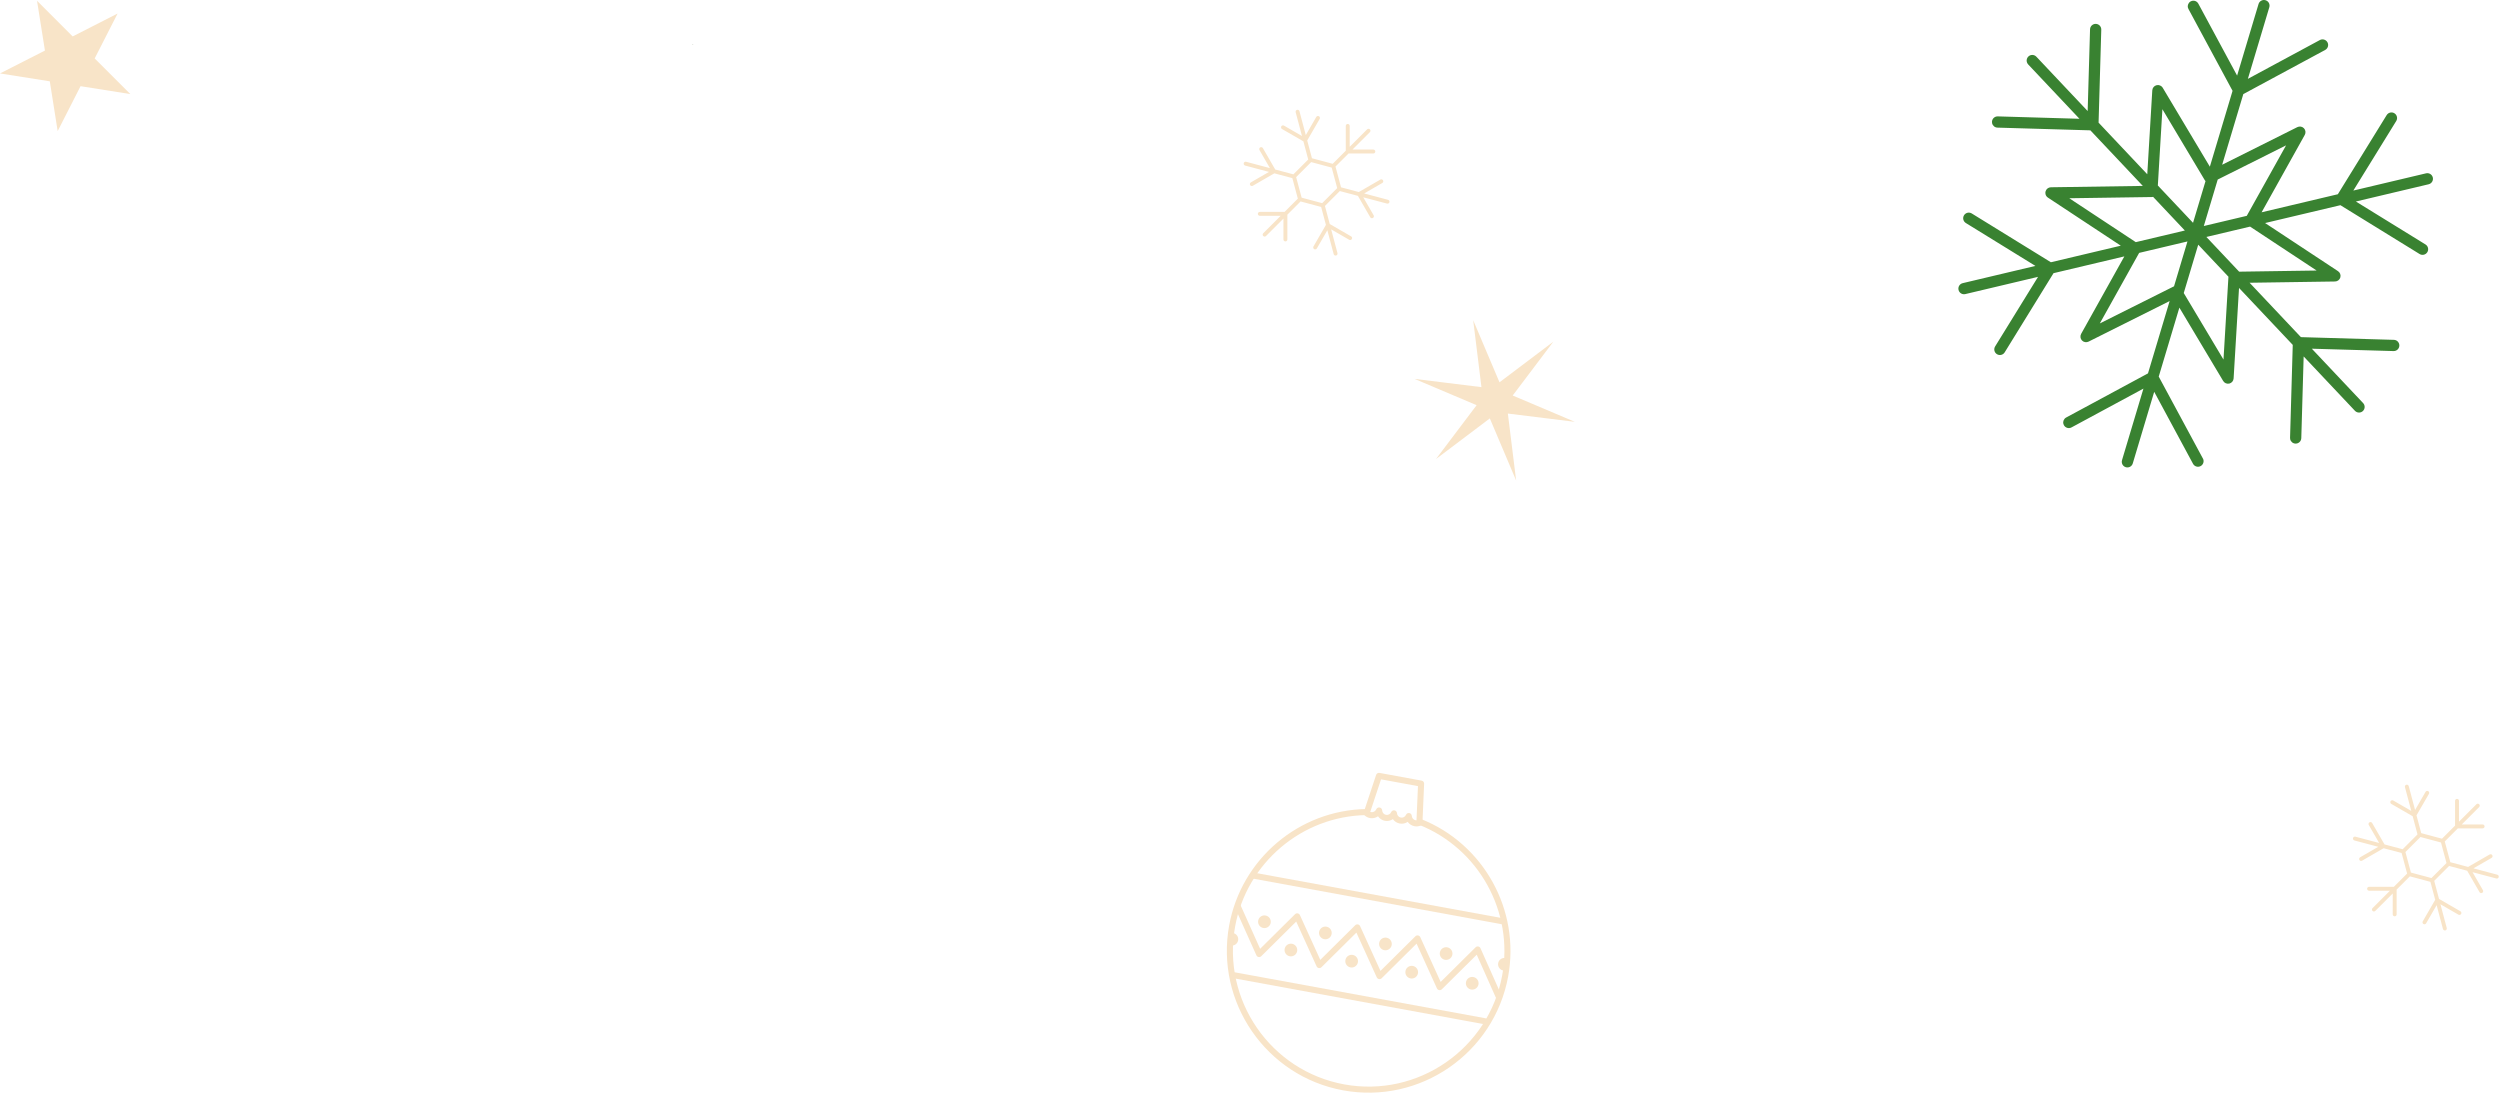 <svg width="480" height="210" viewBox="0 0 480 210" fill="none" xmlns="http://www.w3.org/2000/svg">
<path d="M257.873 209.345C243.106 206.637 233.295 192.42 236.003 177.653C238.34 164.909 249.424 155.523 262.358 155.334C262.68 155.33 262.943 155.586 262.948 155.907C262.953 156.228 262.696 156.492 262.375 156.497C249.994 156.678 239.384 165.663 237.147 177.863C234.555 192 243.947 205.609 258.083 208.201C272.22 210.793 285.829 201.401 288.422 187.265C290.659 175.067 283.928 162.901 272.418 158.339C272.119 158.221 271.973 157.883 272.092 157.584C272.21 157.285 272.547 157.138 272.847 157.258C284.872 162.024 291.903 174.732 289.567 187.475C286.859 202.242 272.642 212.053 257.875 209.345H257.873Z" fill="#F8E4C8"/>
<path d="M271.595 158.638C271.046 158.537 270.581 158.229 270.278 157.799C269.842 158.093 269.299 158.217 268.749 158.116C268.199 158.015 267.736 157.707 267.433 157.278C266.997 157.571 266.454 157.695 265.906 157.595C265.358 157.495 264.885 157.173 264.58 156.733C264.139 157.036 263.585 157.169 263.035 157.068C262.648 156.997 262.29 156.817 262 156.547C261.834 156.392 261.773 156.154 261.844 155.939L264.212 148.787C264.303 148.512 264.584 148.345 264.869 148.398L272.956 149.881C273.241 149.933 273.445 150.188 273.432 150.478L273.108 158.005C273.098 158.232 272.957 158.433 272.747 158.519C272.381 158.668 271.982 158.71 271.595 158.639V158.638ZM270.589 156.106C270.854 156.155 271.052 156.38 271.065 156.649C271.086 157.07 271.39 157.418 271.805 157.494C271.858 157.504 271.912 157.509 271.966 157.509L272.032 155.978L272.249 150.934L265.157 149.634L263.089 155.882C263.139 155.901 263.192 155.916 263.245 155.925C263.659 156.001 264.077 155.774 264.241 155.387C264.347 155.136 264.613 154.992 264.882 155.041L264.9 155.044C265.168 155.093 265.366 155.322 265.376 155.595C265.391 156.015 265.703 156.376 266.116 156.451C266.529 156.526 266.937 156.311 267.107 155.926C267.216 155.68 267.479 155.54 267.744 155.589C268.009 155.638 268.206 155.861 268.22 156.13C268.242 156.55 268.547 156.896 268.96 156.972C269.373 157.048 269.783 156.831 269.952 156.445C270.06 156.198 270.323 156.058 270.589 156.106Z" fill="#F8E4C8"/>
<path d="M288.297 177.444L240.455 168.671C240.139 168.613 239.93 168.31 239.988 167.994C240.046 167.678 240.349 167.469 240.665 167.527L288.507 176.3C288.823 176.358 289.032 176.661 288.974 176.977C288.916 177.293 288.613 177.502 288.297 177.444Z" fill="#F8E4C8"/>
<path d="M285.002 196.652L236.848 187.822C236.532 187.764 236.323 187.461 236.381 187.145C236.439 186.829 236.742 186.62 237.058 186.678L285.212 195.508C285.528 195.566 285.737 195.869 285.679 196.185C285.621 196.501 285.318 196.71 285.002 196.652Z" fill="#F8E4C8"/>
<path d="M241.652 183.748H241.65C241.463 183.713 241.304 183.588 241.226 183.414L237.139 174.307C237.008 174.014 237.139 173.67 237.432 173.538C237.725 173.406 238.069 173.538 238.201 173.83L241.944 182.171L248.646 175.527C248.781 175.393 248.973 175.334 249.16 175.368C249.347 175.402 249.506 175.526 249.584 175.699L253.495 184.293L260.201 177.646C260.336 177.512 260.528 177.453 260.715 177.487C260.902 177.521 261.061 177.645 261.139 177.818L265.05 186.412L271.756 179.765C271.891 179.631 272.083 179.572 272.27 179.606C272.457 179.64 272.616 179.764 272.694 179.937L276.605 188.531L283.31 181.884C283.446 181.75 283.639 181.686 283.827 181.725C284.015 181.76 284.173 181.885 284.251 182.06L288.252 191.042C288.383 191.335 288.251 191.679 287.957 191.81C287.664 191.941 287.32 191.809 287.189 191.515L283.531 183.302L276.831 189.944C276.696 190.078 276.504 190.137 276.317 190.103C276.13 190.069 275.971 189.945 275.893 189.772L271.982 181.178L265.276 187.825C265.141 187.959 264.949 188.018 264.762 187.984C264.575 187.95 264.416 187.826 264.338 187.653L260.427 179.059L253.721 185.706C253.586 185.84 253.394 185.899 253.207 185.865C253.02 185.831 252.861 185.707 252.783 185.534L248.872 176.94L242.166 183.587C242.031 183.721 241.839 183.78 241.652 183.746V183.748Z" fill="#F8E4C8"/>
<path d="M255.654 179.417C255.816 178.763 255.418 178.102 254.765 177.94C254.112 177.777 253.45 178.175 253.288 178.829C253.126 179.482 253.524 180.143 254.177 180.306C254.831 180.468 255.492 180.07 255.654 179.417Z" fill="#F8E4C8"/>
<path d="M243.954 177.27C244.116 176.617 243.718 175.955 243.065 175.793C242.411 175.631 241.75 176.029 241.588 176.682C241.426 177.336 241.824 177.997 242.477 178.159C243.13 178.321 243.792 177.923 243.954 177.27Z" fill="#F8E4C8"/>
<path d="M267.187 181.532C267.35 180.878 266.952 180.217 266.298 180.055C265.645 179.892 264.984 180.291 264.821 180.944C264.659 181.597 265.057 182.259 265.71 182.421C266.364 182.583 267.025 182.185 267.187 181.532Z" fill="#F8E4C8"/>
<path d="M278.838 183.378C279 182.724 278.602 182.063 277.949 181.901C277.295 181.738 276.634 182.136 276.472 182.79C276.309 183.443 276.707 184.104 277.361 184.267C278.014 184.429 278.675 184.031 278.838 183.378Z" fill="#F8E4C8"/>
<path d="M289.426 184.31C289.439 184.235 289.459 184.166 289.484 184.104C289.359 184.028 289.22 183.972 289.068 183.944C288.406 183.823 287.77 184.261 287.649 184.924C287.528 185.587 287.966 186.222 288.628 186.343C288.898 186.393 289.163 186.348 289.392 186.234C289.305 185.596 289.322 184.939 289.426 184.311V184.31Z" fill="#F8E4C8"/>
<path d="M249.035 182.698C249.197 182.044 248.799 181.383 248.146 181.221C247.493 181.059 246.831 181.457 246.669 182.11C246.507 182.763 246.905 183.425 247.558 183.587C248.211 183.749 248.873 183.351 249.035 182.698Z" fill="#F8E4C8"/>
<path d="M260.699 184.838C260.861 184.185 260.463 183.524 259.81 183.361C259.157 183.199 258.495 183.597 258.333 184.251C258.171 184.904 258.569 185.565 259.222 185.728C259.875 185.89 260.537 185.492 260.699 184.838Z" fill="#F8E4C8"/>
<path d="M272.232 186.954C272.395 186.3 271.997 185.639 271.343 185.477C270.69 185.314 270.029 185.712 269.866 186.366C269.704 187.019 270.102 187.68 270.755 187.843C271.409 188.005 272.07 187.607 272.232 186.954Z" fill="#F8E4C8"/>
<path d="M283.85 189.083C284.013 188.429 283.615 187.768 282.961 187.606C282.308 187.443 281.647 187.841 281.484 188.495C281.322 189.148 281.72 189.809 282.373 189.972C283.027 190.134 283.688 189.736 283.85 189.083Z" fill="#F8E4C8"/>
<path d="M236.741 179.135C236.57 179.104 236.402 179.11 236.243 179.147C236.492 179.406 236.617 179.83 236.417 180.139C236.285 180.342 236.166 180.552 236.066 180.773C235.955 181.019 235.945 181.055 235.894 181.306C235.89 181.327 235.884 181.348 235.878 181.369C236.004 181.447 236.146 181.505 236.301 181.533C236.963 181.654 237.599 181.216 237.72 180.553C237.841 179.89 237.403 179.255 236.74 179.134L236.741 179.135Z" fill="#F8E4C8"/>
<path d="M422.953 88.028L414.476 72.307L418.44 59.066L426.851 73.149C427.094 73.555 427.573 73.756 428.033 73.644C428.493 73.532 428.826 73.133 428.854 72.66L429.893 55.285L440.207 66.217L439.691 84.062C439.688 84.159 439.698 84.253 439.719 84.343C439.829 84.807 440.239 85.158 440.738 85.172C441.334 85.189 441.831 84.72 441.848 84.124L442.302 68.437L452.149 78.874C452.558 79.307 453.241 79.327 453.675 78.918C454.109 78.509 454.128 77.826 453.719 77.392L443.868 66.95L459.564 67.406C460.16 67.423 460.657 66.954 460.674 66.359C460.691 65.763 460.222 65.266 459.627 65.249L441.774 64.73L431.923 54.289L448.324 54.046C448.798 54.039 449.211 53.724 449.344 53.27C449.476 52.816 449.298 52.328 448.903 52.067L434.897 42.824L449.359 39.396L464.561 48.772C465.068 49.085 465.733 48.927 466.046 48.42C466.359 47.913 466.201 47.248 465.694 46.935L452.329 38.691L466.298 35.38C466.878 35.243 467.237 34.661 467.099 34.081C466.961 33.501 466.38 33.142 465.8 33.28L451.838 36.589L460.078 23.233C460.391 22.726 460.233 22.061 459.726 21.748C459.219 21.435 458.554 21.593 458.241 22.1L448.867 37.293L434.227 40.763L442.518 25.898C442.748 25.485 442.683 24.969 442.356 24.626C442.029 24.284 441.517 24.195 441.093 24.407L426.654 31.631L430.715 18.066L446.436 9.589C446.96 9.306 447.157 8.653 446.874 8.127C446.591 7.602 445.936 7.407 445.412 7.689L431.591 15.141L435.708 1.389C435.879 0.819 435.555 0.217 434.984 0.046C434.413 -0.125 433.812 0.199 433.641 0.77L429.526 14.516L422.08 0.702C421.797 0.177 421.143 -0.019 420.618 0.264C420.178 0.501 419.97 0.999 420.08 1.462C420.101 1.552 420.135 1.641 420.181 1.726L428.652 17.441L424.292 32.005L415.243 16.853C415 16.447 414.521 16.246 414.061 16.358C413.601 16.47 413.268 16.869 413.24 17.342L412.276 33.458L402.926 23.548L403.445 5.694C403.462 5.098 402.993 4.601 402.398 4.584C401.802 4.567 401.305 5.036 401.288 5.631L400.831 21.327L390.98 10.886C390.571 10.453 389.888 10.433 389.454 10.842C389.163 11.116 389.058 11.514 389.144 11.877C389.186 12.055 389.274 12.225 389.409 12.368L399.256 22.805L383.569 22.346C382.973 22.329 382.476 22.797 382.459 23.393C382.456 23.49 382.466 23.584 382.488 23.674C382.598 24.138 383.008 24.489 383.507 24.503L401.352 25.025L411.419 35.695L393.772 35.956C393.298 35.963 392.885 36.278 392.752 36.732C392.698 36.916 392.696 37.105 392.738 37.283C392.8 37.544 392.959 37.78 393.194 37.935L407.191 47.172L393.771 50.353L378.575 40.983C378.068 40.67 377.403 40.828 377.09 41.335C376.934 41.589 376.895 41.882 376.959 42.15C377.023 42.418 377.189 42.663 377.443 42.82L390.801 51.056L376.839 54.365C376.259 54.502 375.9 55.084 376.038 55.664C376.176 56.244 376.757 56.603 377.337 56.465L391.306 53.154L383.062 66.519C382.906 66.773 382.867 67.066 382.93 67.334C382.993 67.602 383.16 67.847 383.414 68.004C383.921 68.317 384.586 68.159 384.899 67.652L394.275 52.45L407.876 49.226L399.58 64.1C399.349 64.514 399.415 65.029 399.742 65.372C400.069 65.714 400.581 65.803 401.005 65.591L416.571 57.803L412.414 71.689L396.702 80.164C396.263 80.401 396.054 80.899 396.164 81.362C396.185 81.452 396.219 81.541 396.265 81.626C396.548 82.151 397.203 82.346 397.727 82.064L411.539 74.613L407.424 88.359C407.368 88.547 407.365 88.738 407.407 88.917C407.493 89.28 407.765 89.588 408.148 89.703C408.719 89.874 409.32 89.55 409.491 88.979L413.608 75.227L421.061 89.049C421.344 89.574 421.999 89.769 422.523 89.487C423.047 89.205 423.243 88.55 422.961 88.025L422.953 88.028ZM427.857 53.191L426.91 69.038L419.28 56.262L422.059 46.98L427.867 53.136C427.865 53.155 427.858 53.172 427.857 53.191ZM444.792 51.941L429.915 52.161L423.626 45.496L432.013 43.508L444.792 51.941ZM438.927 27.907L431.378 41.441L423.132 43.396L425.803 34.474L438.927 27.908V27.907ZM415.18 20.968L423.32 34.597C423.36 34.664 423.407 34.723 423.458 34.778L421.063 42.779L414.305 35.616L415.18 20.968ZM397.298 38.065L413.172 37.83C413.25 37.829 413.325 37.818 413.399 37.801L419.492 44.259L410.069 46.492L397.298 38.065ZM417.36 54.996L403.163 62.099L410.717 48.555L419.992 46.357L417.412 54.976C417.395 54.983 417.376 54.987 417.36 54.996Z" fill="#398231"/>
<path d="M256.796 48.604L255.583 44.038L259.041 46.035C259.221 46.139 259.451 46.077 259.555 45.897C259.659 45.717 259.597 45.487 259.417 45.383L255.31 43.012L254.388 39.54L257.245 36.683L260.717 37.605L263.088 41.712C263.105 41.741 263.125 41.767 263.148 41.79C263.265 41.907 263.451 41.936 263.602 41.849C263.782 41.745 263.844 41.515 263.74 41.335L261.743 37.877L266.309 39.09C266.51 39.143 266.716 39.024 266.769 38.823C266.822 38.622 266.703 38.416 266.502 38.363L261.918 37.145L265.401 35.134C265.581 35.03 265.643 34.8 265.539 34.62C265.436 34.44 265.205 34.378 265.025 34.482L260.888 36.871L257.48 35.965L256.412 31.978L258.922 29.468H263.682C263.89 29.468 264.058 29.3 264.058 29.092C264.058 28.884 263.89 28.716 263.682 28.716H259.674L263.021 25.369C263.168 25.222 263.168 24.984 263.021 24.837C262.874 24.69 262.636 24.69 262.489 24.837L259.142 28.184V24.176C259.142 23.968 258.974 23.8 258.766 23.8C258.558 23.8 258.39 23.968 258.39 24.176V28.936L255.876 31.45L251.894 30.383L250.987 26.97L253.376 22.833C253.48 22.653 253.418 22.423 253.238 22.319C253.058 22.215 252.828 22.277 252.724 22.457L250.713 25.94L249.495 21.356C249.441 21.155 249.236 21.036 249.035 21.089C248.834 21.142 248.715 21.348 248.768 21.549L249.981 26.115L246.523 24.118C246.343 24.014 246.113 24.076 246.009 24.256C245.922 24.407 245.951 24.592 246.068 24.71C246.091 24.733 246.117 24.753 246.146 24.77L250.253 27.141L251.178 30.623L248.328 33.473L244.846 32.548L242.475 28.441C242.371 28.261 242.141 28.199 241.961 28.303C241.781 28.407 241.719 28.637 241.823 28.817L243.82 32.275L239.254 31.062C239.053 31.009 238.847 31.128 238.794 31.329C238.758 31.463 238.8 31.6 238.892 31.692C238.937 31.737 238.995 31.772 239.061 31.789L243.645 33.007L240.162 35.018C239.982 35.122 239.92 35.352 240.024 35.532C240.041 35.561 240.061 35.587 240.084 35.61C240.201 35.727 240.387 35.756 240.538 35.669L244.675 33.28L248.129 34.198L249.185 38.14L246.641 40.684H241.881C241.673 40.684 241.505 40.852 241.505 41.06C241.505 41.164 241.547 41.258 241.615 41.326C241.683 41.394 241.777 41.436 241.881 41.436H245.889L242.542 44.783C242.395 44.93 242.395 45.168 242.542 45.315C242.689 45.462 242.927 45.462 243.074 45.315L246.421 41.968V45.976C246.421 46.08 246.463 46.174 246.531 46.242C246.599 46.31 246.693 46.352 246.797 46.352C247.005 46.352 247.173 46.184 247.173 45.976V41.216L249.713 38.676L253.66 39.733L254.576 43.182L252.187 47.319C252.1 47.47 252.129 47.655 252.246 47.773C252.269 47.796 252.295 47.816 252.324 47.833C252.504 47.937 252.734 47.875 252.838 47.695L254.849 44.212L256.067 48.796C256.085 48.862 256.119 48.92 256.164 48.965C256.256 49.057 256.392 49.098 256.527 49.063C256.728 49.01 256.847 48.804 256.794 48.603L256.796 48.604ZM253.857 39.007L249.915 37.951L248.859 34.009L251.745 31.123L255.687 32.179L256.743 36.121L253.857 39.007Z" fill="#F8E4C8"/>
<path d="M469.778 178.184L468.565 173.618L472.023 175.615C472.203 175.719 472.433 175.657 472.537 175.477C472.641 175.297 472.579 175.067 472.399 174.963L468.292 172.592L467.37 169.12L470.227 166.263L473.699 167.185L476.07 171.292C476.087 171.321 476.107 171.347 476.13 171.37C476.247 171.487 476.433 171.516 476.584 171.429C476.764 171.325 476.826 171.095 476.722 170.915L474.725 167.457L479.291 168.67C479.492 168.723 479.698 168.604 479.751 168.403C479.804 168.202 479.685 167.996 479.484 167.943L474.9 166.725L478.383 164.714C478.563 164.61 478.625 164.38 478.521 164.2C478.418 164.02 478.187 163.958 478.007 164.062L473.87 166.451L470.462 165.545L469.394 161.558L471.904 159.048H476.664C476.872 159.048 477.04 158.88 477.04 158.672C477.04 158.464 476.872 158.296 476.664 158.296H472.656L476.003 154.949C476.15 154.802 476.15 154.564 476.003 154.417C475.856 154.27 475.618 154.27 475.471 154.417L472.124 157.764V153.756C472.124 153.548 471.956 153.38 471.748 153.38C471.54 153.38 471.372 153.548 471.372 153.756V158.516L468.858 161.03L464.876 159.963L463.969 156.55L466.358 152.413C466.462 152.233 466.4 152.003 466.22 151.899C466.04 151.795 465.81 151.857 465.706 152.037L463.695 155.52L462.477 150.936C462.423 150.735 462.218 150.616 462.017 150.669C461.816 150.722 461.697 150.928 461.75 151.129L462.963 155.695L459.505 153.698C459.325 153.594 459.095 153.656 458.991 153.836C458.904 153.987 458.933 154.172 459.05 154.29C459.073 154.313 459.099 154.333 459.128 154.35L463.235 156.721L464.16 160.203L461.31 163.053L457.828 162.128L455.457 158.021C455.353 157.841 455.123 157.779 454.943 157.883C454.763 157.987 454.701 158.217 454.805 158.397L456.802 161.855L452.236 160.642C452.035 160.589 451.829 160.708 451.776 160.909C451.74 161.043 451.782 161.18 451.874 161.272C451.919 161.317 451.977 161.352 452.043 161.369L456.627 162.587L453.144 164.598C452.964 164.702 452.902 164.932 453.006 165.112C453.023 165.141 453.043 165.167 453.066 165.19C453.183 165.307 453.369 165.336 453.52 165.249L457.657 162.86L461.111 163.778L462.167 167.72L459.623 170.264H454.863C454.655 170.264 454.487 170.432 454.487 170.64C454.487 170.744 454.529 170.838 454.597 170.906C454.665 170.974 454.759 171.016 454.863 171.016H458.871L455.524 174.363C455.377 174.51 455.377 174.748 455.524 174.895C455.671 175.042 455.909 175.042 456.056 174.895L459.403 171.548V175.556C459.403 175.66 459.445 175.754 459.513 175.822C459.581 175.89 459.675 175.932 459.779 175.932C459.987 175.932 460.155 175.764 460.155 175.556V170.796L462.695 168.256L466.642 169.313L467.558 172.762L465.169 176.899C465.082 177.05 465.111 177.235 465.228 177.353C465.251 177.376 465.277 177.396 465.306 177.413C465.486 177.517 465.716 177.455 465.82 177.275L467.831 173.792L469.049 178.376C469.067 178.442 469.101 178.5 469.146 178.545C469.238 178.637 469.374 178.678 469.509 178.643C469.71 178.59 469.829 178.384 469.776 178.183L469.778 178.184ZM466.839 168.587L462.897 167.531L461.841 163.589L464.727 160.703L468.669 161.759L469.725 165.701L466.839 168.587Z" fill="#F8E4C8"/>
<path d="M22.576 2.598L18.179 11.221L25.026 18.064L15.465 16.547L11.073 25.173L9.562 15.612L0 14.101L8.627 9.708L7.109 0.148L13.952 6.995L22.576 2.598Z" fill="#F8E4C8"/>
<path d="M298.24 65.603L290.438 75.939L302.363 80.99L289.51 79.403L291.098 92.255L286.047 80.332L275.71 88.132L283.511 77.796L271.586 72.745L284.439 74.332L282.851 61.478L287.903 73.403L298.24 65.603Z" fill="#F8E4C8"/>
<path d="M133.101 8.437C133.061 8.511 133.021 8.588 132.977 8.658C132.977 8.624 132.984 8.587 132.997 8.551C133.017 8.487 133.054 8.45 133.101 8.437Z" fill="#506D41"/>
</svg>
